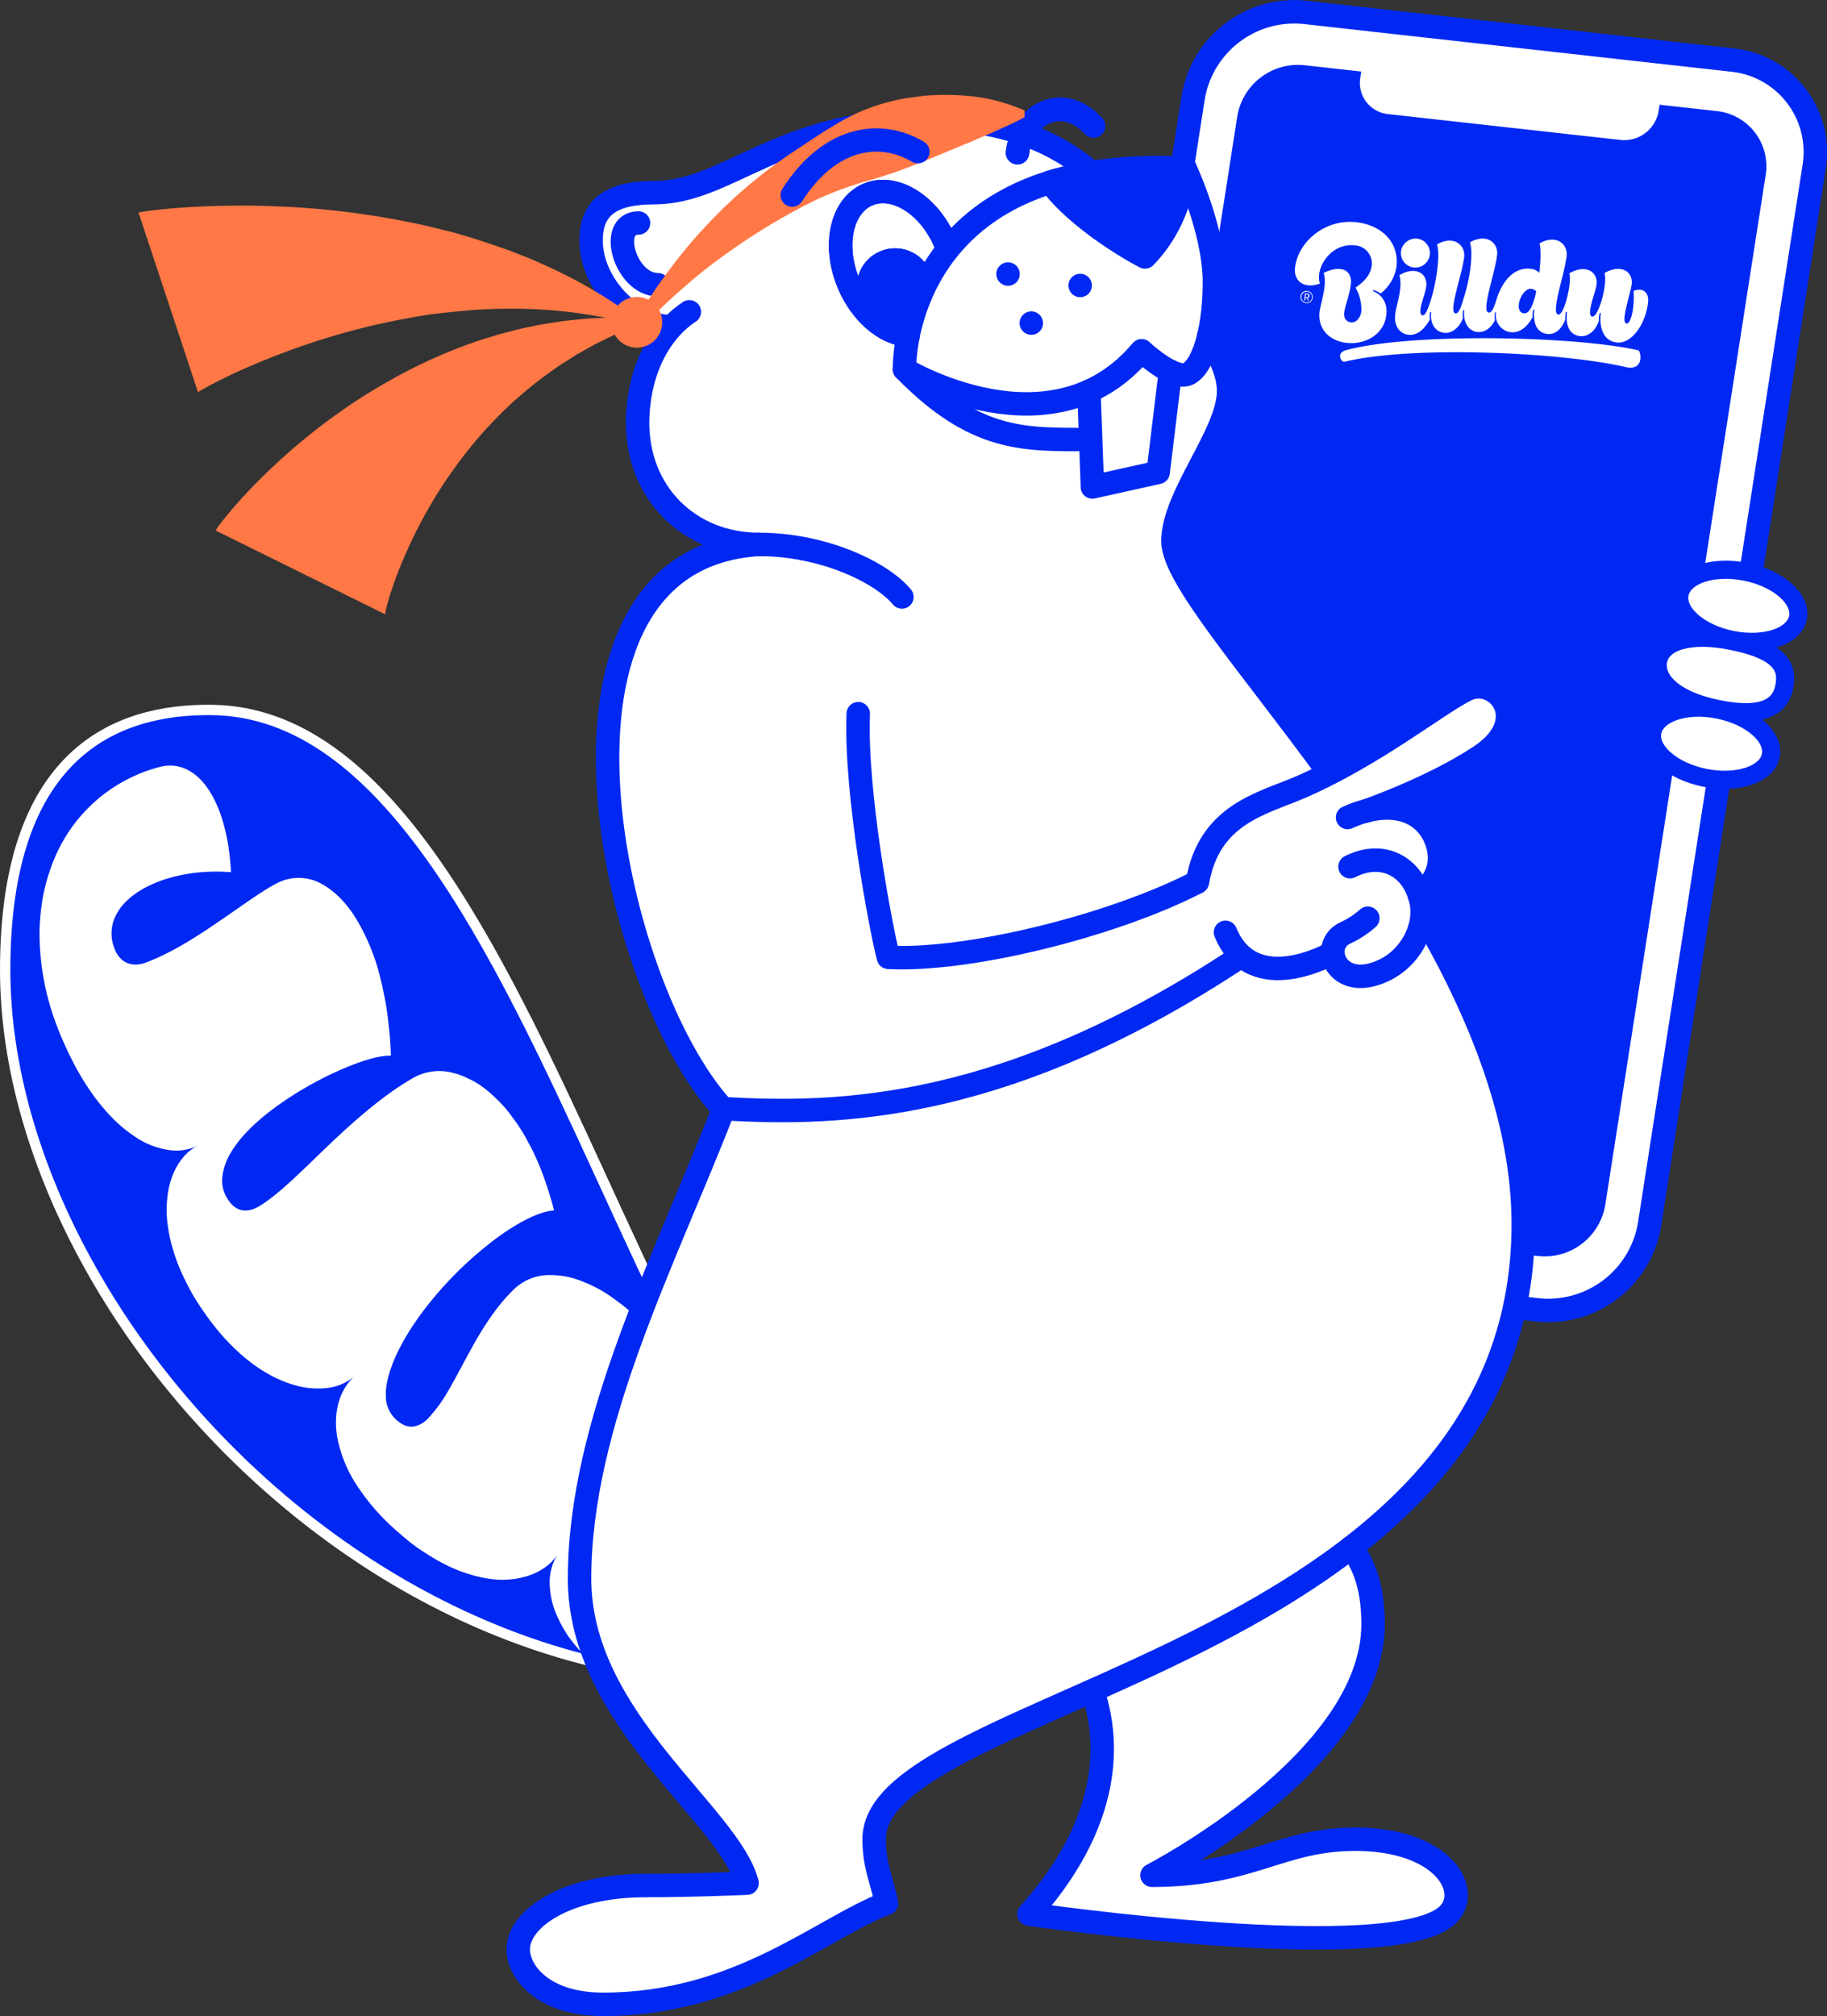 <svg xmlns="http://www.w3.org/2000/svg" viewBox="0 0 705.92 778.79"><rect x="0" y="0" width="705.92" height="778.79" fill="#333333" stroke="none"/><defs><style>.cls-1,.cls-3,.cls-6{fill:#0028f2;}.cls-1{stroke:#fff;stroke-width:4px;}.cls-1,.cls-2,.cls-5,.cls-6,.cls-7,.cls-9{stroke-linecap:round;stroke-linejoin:round;}.cls-2,.cls-4,.cls-7{fill:#fff;}.cls-2,.cls-5,.cls-6,.cls-7,.cls-9{stroke:#0028f2;}.cls-2,.cls-5,.cls-6{stroke-width:9.06px;}.cls-5,.cls-9{fill:none;}.cls-7{stroke-width:7px;}.cls-8{fill:#ff7846;}.cls-9{stroke-width:9px;}</style></defs><g id="Layer_2" data-name="Layer 2"><g id="Layer_1-2" data-name="Layer 1"><path class="cls-1" d="M373.2,632.07c-121.43-.45-158.35-355.7-291-357.81C44.23,273.65,2,291.41,2,374.64c0,149.5,186.54,330.54,371.2,257.43"></path><path class="cls-2" d="M594.15,506,429.08,487.56a35.72,35.72,0,0,1-31.64-41.35L461,37.77a39.66,39.66,0,0,1,43.21-33L669.3,23.19a35.72,35.72,0,0,1,31.64,41.35L637.36,473A39.66,39.66,0,0,1,594.15,506Z"></path><path class="cls-3" d="M663.23,42.9l-22-2.45-.38,2.44a13.44,13.44,0,0,1-14.64,11.18l-89.9-10a12.1,12.1,0,0,1-10.72-14l.38-2.43-22-2.45a23.79,23.79,0,0,0-25.92,19.79l-61.9,397.68a21.42,21.42,0,0,0,19,24.8l159.18,17.76a23.79,23.79,0,0,0,25.92-19.79L682.21,67.7A21.42,21.42,0,0,0,663.23,42.9Z"></path><path id="back" class="cls-4" d="M293.29,210.33c-71,6.87-59.39,89.87-54.52,123.19,3.5,24,18.76,70.29,40.49,94.72C256.69,486.29,224,548.91,224,608.85c0,54.39,57.92,91.17,64.72,117.63,0,0-19.89.9-39,.9-30.94,0-49.41,12.83-49.41,24.67,0,8.64,9.52,21.24,32.82,21.24,52.37,0,84.22-29.41,109.52-39.07-2.21-9.81-4.83-14.86-4.83-24.75,0-22.76,43.29-38.75,93.91-61.65l-14.35-7.27,4.81,12.55c9,26.51,2.13,56.56-24.58,86.32,0,0,142.24,20.64,162.11,0,9-9.37-2.29-28.92-36-28.92-29.07,0-40.23,13.93-78.59,13.93,0,0,85.44-43.92,85.44-97,0-16.56-4.72-24.2-8.23-29.81L514,584.57l3.35,15.82c40.23-29.58,71.25-69.61,71.25-128.38,0-71.24-51.47-142.69-90.89-194.64l-6.33-8.31s-35.88-43.6-38-58.94c-.94-6.62,5.9-21.05,5.9-21.05l.17-.34c6.36-13.36,15.38-27.84,15.38-38.63,0-7.12-3.53-13.46-7.54-20.91a92.38,92.38,0,0,0,2-20.19c0-19.93-11.32-43.87-11.32-43.87-2.78-.2-5.63-.29-8.5-.31a159.56,159.56,0,0,0-26.69,1.72c-11.66-10.32-31.28-21.39-61.82-21.39-60.21,0-78.93,28.31-108.28,28.31-16.07,0-24.24,5.4-24.24,18.42,0,17,16,33.3,30.88,33.3l1.34,0c-9.45,9.41-14.26,23.77-14.26,38.17,0,27.05,19.91,47,47,47a88.76,88.76,0,0,1,11.73.79"></path><path class="cls-4" d="M76.37,442.54c-5.84,3-10.93,10.2-11.81,21.09a44.19,44.19,0,0,0,.14,8.86,64.7,64.7,0,0,0,2.11,10.12,70.42,70.42,0,0,0,4.39,11.25c1,2,2,4,3.13,6s2.5,4.07,3.91,6.16c11.38,16.75,24,25.53,34.62,28.74A31.78,31.78,0,0,0,127,536.09a19.67,19.67,0,0,0,10-4.47c-4.94,4.37-8.31,12.16-6.84,22.82A51.42,51.42,0,0,0,136.75,572a85.06,85.06,0,0,0,17,19.8c1.91,1.68,3.79,3.27,5.67,4.7s3.77,2.66,5.6,3.83a72,72,0,0,0,10.57,5.7c6.84,2.81,12.9,4.16,18.22,4.23,10.69,0,18-4.3,21.67-9.77A19.63,19.63,0,0,0,212.39,611a31.86,31.86,0,0,0,3.14,13.86,49.47,49.47,0,0,0,4.47,7.82,65.74,65.74,0,0,0,6.83,7.83q2,2,4.31,4c.77.65,1.56,1.31,2.38,2s1.7,1.25,2.58,1.87A116.43,116.43,0,0,0,248,655.49c2.19,1.21,4.4,2.13,6.51,3.07s4.19,1.74,6.21,2.49,4,1.41,5.86,2,3.77,1,5.56,1.37a66.72,66.72,0,0,0,10.05,1.31,38.16,38.16,0,0,0,8.62-.41c10.57-1.8,17.17-7.49,20.23-15.44,2.2-5.74,2.95-16.14,5.9-26.13s8-19.61,17.75-24.12c-16.77-16.7-33.31-27.4-47.57-32a53.3,53.3,0,0,0-5.24-1.42c-1.71-.37-3.41-.59-5-.82a30.28,30.28,0,0,0-9,.13c-5.55,1-10.14,3.72-13,8.36-2.66,4.33-4.09,10.48-5.41,16.67S247,603,244.42,607.32c-2.19,3.75-5.44,7.66-11.74,3.95-4.64-2.94-6.45-8.91-6-16.14s3.27-15.88,7.4-24.16a101.25,101.25,0,0,1,15.42-22.66c5.8-6.33,11.84-10.91,17.43-12.5-.71-1.18-1.45-2.32-2.18-3.44s-1.41-2.28-2.13-3.37q-2.14-3.29-4.4-6.2c-1.53-1.91-3-3.85-4.46-5.64s-3-3.45-4.55-5-3-3.11-4.55-4.49-3.07-2.7-4.63-3.88-3.06-2.33-4.59-3.35a49.66,49.66,0,0,0-4.6-2.77,53.41,53.41,0,0,0-9.05-3.8,32.09,32.09,0,0,0-8.68-1.31A19.87,19.87,0,0,0,198.62,498c-7.46,7.2-13.05,16.51-18,25.7-2.51,4.6-4.83,9.1-7.23,13.21a57,57,0,0,1-7.79,10.8,10.31,10.31,0,0,1-5.63,3.34,7,7,0,0,1-3.64-.46,12.67,12.67,0,0,1-4.07-3,12.17,12.17,0,0,1-3.16-8.33,22.6,22.6,0,0,1,.49-5.46,41.6,41.6,0,0,1,1.75-6.08c3.08-8.42,9.06-17.85,16.41-26.61a143.77,143.77,0,0,1,24.35-23c8.25-6,16.14-10.1,22-10.53-2.68-10.12-5.91-18.92-9.93-26.19a65.58,65.58,0,0,0-6.34-10,48.73,48.73,0,0,0-7.07-7.91,38.61,38.61,0,0,0-7.58-5.72c-.66-.38-1.32-.72-2-1s-1.3-.64-2-.92a27.22,27.22,0,0,0-4-1.35,20.42,20.42,0,0,0-15.39,1.83c-11,6.25-22.25,16-32.43,25.7s-19.38,19.18-27,23.82c-3.71,2.27-8.83,3.43-12.67-3.09a14.13,14.13,0,0,1-1.67-4.36,14.89,14.89,0,0,1,0-4.62,24.09,24.09,0,0,1,3.78-9.51c4-6.34,10.91-12.61,18.64-18a136.17,136.17,0,0,1,24.09-13.4c7.7-3.29,14.46-5.23,18.49-5.07q-.1-4.23-.47-8.19c-.12-1.32-.27-2.61-.41-3.91s-.28-2.57-.45-3.83c-.34-2.51-.75-4.94-1.23-7.27s-.94-4.67-1.52-6.88a82.06,82.06,0,0,0-9.18-22.55c-3.74-6.15-8.24-10.73-13-13.45a18.28,18.28,0,0,0-15.2-1.62c-4.79,1.63-12.78,7.47-22.24,14s-20.4,13.88-31.27,17.85c-4.11,1.5-9.6.9-12-6a15.41,15.41,0,0,1,.81-12.51c1.91-3.78,5.33-7.06,9.78-9.7,8.87-5.27,21.66-7.87,34.62-6.8-.73-14-4-25.06-8.88-32.21s-11.53-10.37-18.77-8.42a60.53,60.53,0,0,0-40.43,35,73.59,73.59,0,0,0-4.4,14.19,82.21,82.21,0,0,0-1.51,15.88,100.59,100.59,0,0,0,6.89,35.41A138.71,138.71,0,0,0,29,411.74a102.12,102.12,0,0,0,7.45,11.9,79.6,79.6,0,0,0,7.67,8.95,55,55,0,0,0,7.64,6.23A31.37,31.37,0,0,0,65.6,444.3,18.56,18.56,0,0,0,76.37,442.54Z"></path><path class="cls-5" d="M437,85S418.09,46.12,360.9,46.12c-60.21,0-78.93,28.31-108.28,28.31-16.08,0-24.24,5.41-24.24,18.42,0,17,16,33.31,30.88,33.31"></path><path class="cls-5" d="M422.5,48.66C410.35,35.51,394.91,44.4,393.14,59"></path><path class="cls-5" d="M266.35,120.46c-13.27,8.76-20,25.81-20,42.9,0,27,19.91,46.95,47,46.95,24.62,0,47.11,10.66,55.14,20.3"></path><path class="cls-5" d="M441.09,135.5c-34.84,41.56-91.63,7.14-91.63,7.14,0-17.79,11.17-83,108.45-77.54,0,0,11.32,24,11.32,43.88,0,21.39-5.79,35.86-12,35.86S441.09,135.5,441.09,135.5Z"></path><path class="cls-6" d="M457.91,65.1s-1,19.29-15.52,34.16C430.54,93,413.9,81.54,405.8,70.37,418.22,66.69,439.49,63.81,457.91,65.1Z"></path><polyline class="cls-5" points="452.23 143.43 447.49 182.48 422.08 188.12 420.74 151.14"></polyline><line class="cls-5" x1="398.48" y1="124.82" x2="398.48" y2="124.82"></line><line class="cls-5" x1="389.49" y1="105.86" x2="389.49" y2="105.86"></line><line class="cls-5" x1="417.36" y1="110.28" x2="417.36" y2="110.28"></line><path class="cls-5" d="M293.29,210.31c-93.05,5.46-57.54,170.59-14,217.93,45.55,2.77,110.23.85,200.35-58.95"></path><path class="cls-5" d="M331.61,275.69c-1.23,30.05,8.59,82.29,11.65,94.13,30.28,1.62,86.17-11.94,119.42-29.1"></path><path class="cls-5" d="M246.72,86.14c-12,0-5.17,23.85,7.47,23.85"></path><path class="cls-5" d="M522.29,597.61c3.52,5.61,8.24,13.24,8.24,29.8,0,53.07-85.44,97-85.44,97,38.36,0,49.52-13.93,78.59-13.93,33.68,0,45,19.56,36,28.92-19.88,20.65-162.11,0-162.11,0,26.7-29.76,33.56-59.81,24.58-86.32"></path><path class="cls-5" d="M549.48,352.8c22,37.66,39.08,79.08,39.08,120.19,0,167.1-250.81,182.68-250.81,237.45,0,9.9,2.62,14.94,4.83,24.76-25.3,9.66-57.15,39.06-109.53,39.06-23.29,0-32.81-12.59-32.81-21.24,0-11.83,18.47-24.66,49.41-24.66,19.13,0,39-.91,39-.91-6.79-26.46-64.72-63.23-64.72-117.62,0-60.28,33.13-123.29,55.71-181.61"></path><path class="cls-5" d="M467,129.85c4.09,7.59,7.71,14,7.71,21.22,0,16.43-21.5,40.41-21.5,58,0,13.9,29.16,46.82,60.41,89.68"></path><path class="cls-5" d="M349.46,142.64c27.35,28,46.07,27.16,71.28,27.16"></path><path class="cls-5" d="M350.88,129.54c-8.77-.65-18.07-8.32-22.94-19.87-6.21-14.72-2.88-30.18,7.43-34.53s23.72,4,29.92,18.77c.33.78.63,1.55.9,2.33"></path><circle class="cls-6" cx="345.85" cy="110.73" r="10.28"></circle><path class="cls-5" d="M422.5,48.66C410.35,35.51,394.91,44.4,393.14,59"></path><circle class="cls-6" cx="345.85" cy="110.73" r="10.28"></circle><path class="cls-5" d="M350.88,129.54c-8.77-.65-18.07-8.32-22.94-19.87-6.21-14.72-2.88-30.18,7.43-34.53s23.72,4,29.92,18.77c.33.78.63,1.55.9,2.33"></path><path class="cls-4" d="M530.63,112.07l-.15.39c3.68,1.41,5.7,4.87,5.18,9.18-1,8-8.67,11.62-15.49,10.8s-11.08-5.66-10.32-12c.39-3.16,3.11-10.69,1.58-15,7.25-3.53,11.12-.66,10.51,4.32-.55,4.58-2.25,8.35-2.56,11-.22,1.78.48,3.5,2.62,3.76s3.71-2,4-4.23a17.22,17.22,0,0,0-2.23-9.19c1.58-1.15,5.68-3.86,6.25-8.54a7,7,0,0,0-6.42-7.77C514.2,93.67,508,103.64,510,109.51c-5.33,2.1-10.33-.28-9.6-6.31,1.18-9.69,11.51-18.83,23.9-17.33,9,1.09,16.47,7.28,15.26,17.33a16.51,16.51,0,0,1-6.12,10.19A6.94,6.94,0,0,0,530.63,112.07Zm-25.52.32a2.37,2.37,0,1,1-2.62,2.09A2.34,2.34,0,0,1,505.11,112.39Zm-.53,4.42a2.08,2.08,0,1,0-1.76-2.29A2.05,2.05,0,0,0,504.58,116.81Zm-.35-3.49.86.1a.84.84,0,0,1,.06,1.68l.61,1.05-.39-.05-.55-1-.43,0-.11.92-.36,0Zm.69,1.52a.55.55,0,0,0,.56-.53.52.52,0,0,0-.43-.59l-.49-.06-.14,1.12Zm128.27,20.53c-24.49-5.65-88.57-6.89-113.27-.05-3.21.88-2.25,3.94-.67,4.46,27.71-6.6,85.18-3.49,108.82,2C634.74,143.31,634.32,137.14,633.19,135.37ZM547.91,92.23a5.61,5.61,0,1,1-6.6,4.82A5.79,5.79,0,0,1,547.91,92.23Zm29.77,28.35.38.18a6.53,6.53,0,0,0,5.57,7.56c4,.49,7-2.83,8.53-5.82a10.47,10.47,0,0,1,.3-3l.38.18c-.7,5.74,1.43,8.9,4.95,9.33,3.82.46,6.13-3.1,7-5.58a8.48,8.48,0,0,1,.3-3l.38.18c-.56,4.64.65,8.7,5,9.22,3.56.44,6.39-2.8,7.34-6a8.58,8.58,0,0,1,.33-3l.38.18c-.56,4.65.39,10.58,6.19,11.29,5.41.65,11-6.56,12.06-15.36.47-3.86-1.81-6-5.59-4.59.47,6.31-1,12.82-2.67,12.62-1-.12-.92-1.75-.79-2.87.44-3.6,2.41-9.68,2.73-12.28.6-5-4.25-8-10.52-4.32,1.31,3.87-2.23,17.09-4.7,16.79-.93-.11-.94-1.42-.8-2.54.44-3.59,2.11-7.23,2.43-9.84.6-5-4.25-8-10.51-4.31,1.12,3.18-1.93,16.21-4.24,15.93-3.06-.37,2.33-15.36,3.19-22.48.61-5-4.23-8.64-10.49-5,.72,2,.37,8.27-.08,11.36a4.93,4.93,0,0,0-3.25-1.57c-6.66-.8-11.18,5.07-13.28,11.9-1,3.32-1.89,5.15-3,5-3-.36,2.38-15,3.24-22.11.61-5-4.23-8.64-10.49-5,1.3,3.6.27,13.24-2.37,21.44-.7,2.26-1.71,6.18-3.16,6-3-.36,2.42-14.52,3.29-21.64.6-5-4.24-8.64-10.5-5,1.3,3.6-.12,14.49-2.37,21.44-.75,2.35-1.87,6.1-3.19,5.94-.89-.11-.9-1.38-.78-2.4.33-2.74,1.89-6.2,2.21-8.8.6-5-4.16-8-10.42-4.3,1.53,4.26-1.19,11.79-1.57,15-.57,4.71,1.85,7.62,5,8,3.79.46,6.42-2.5,8.39-5.84a8.41,8.41,0,0,1,.14-3l.38.18c-.57,4.64,1.82,7.54,4.92,7.92,3.46.42,6.45-2.77,7.33-5.84a8.16,8.16,0,0,1,.13-3l.38.18c-.56,4.64,1.78,7.94,4.88,8.31s5.5-1.57,7-4.56A8.2,8.2,0,0,1,577.68,120.58Zm14.06-9a2.65,2.65,0,0,1,1.83,1,30.17,30.17,0,0,1-1.5,5.17c-.77,2-1.89,3.45-3.27,3.28C584.52,120.44,587.92,111.09,591.74,111.55Z"></path><ellipse class="cls-7" cx="661.35" cy="287.32" rx="13.41" ry="23.32" transform="translate(249.27 879.03) rotate(-78.63)"></ellipse><path class="cls-7" d="M663.9,273.92c-17.42-3.51-24.67-11.49-23.21-18.75s12-10.88,28.5-7.55c19.28,3.88,21.67,10.49,20.21,17.75S681.77,277.51,663.9,273.92Z"></path><ellipse class="cls-7" cx="671.86" cy="234.03" rx="13.41" ry="23.32" transform="translate(309.95 846.56) rotate(-78.63)"></ellipse><path class="cls-4" d="M548.37,345.63h0s11.59-7.2,6.67-20.72c-3.58-9.85-13.53-15.18-27.13-11.69,3.11-1.09,26.52-9.54,43.9-21,21.07-13.91,6.4-31.46-5.14-25.82-11.33,5.53-35.72,25.43-64.58,37.86-14.38,6.19-34.89,10.24-39.41,36.47l10.83,19.43c10.6,25.73,41.25,8,41.25,8l.24-.09c.27,5.39,5.68,10.83,14.79,8.55C544,373,551.05,358.92,549.21,349a26.73,26.73,0,0,0-.84-3.34"></path><path class="cls-5" d="M462.68,340.72c4.52-26.23,25-30.28,39.41-36.47,28.86-12.43,53.25-32.33,64.58-37.86,11.54-5.64,26.21,11.91,5.14,25.82-18.66,12.32-44.26,21.14-44.26,21.14"></path><path class="cls-5" d="M520.67,315.79C538,308,550.85,313.38,555,324.91c4.92,13.52-6.67,20.72-6.67,20.72"></path><path class="cls-5" d="M521.62,334.8c13.45-6.76,25.12.78,27.59,14.17,1.84,9.95-5.17,24.07-19.42,27.64s-19.49-11.77-10-16.21a35.8,35.8,0,0,0,8.72-5.69"></path><path class="cls-5" d="M514.76,368.15s-30.65,17.73-41.25-8"></path><path class="cls-8" d="M244.27,126.85a148.84,148.84,0,0,1,12-19.43,207.74,207.74,0,0,1,14.41-17.87l3.94-4.22,4.06-4.12c2.78-2.69,5.6-5.34,8.54-7.88a194.94,194.94,0,0,1,18.58-14.22c6.55-4.31,13.09-8.84,20.07-12.75a75.31,75.31,0,0,1,22.48-8.1c2-.42,4-.64,5.95-.9s4-.52,6-.57a87.81,87.81,0,0,1,12,.13,69.11,69.11,0,0,1,23.53,5.74l.05,2.56c-3.64,2.13-7.2,3.53-10.67,5.18-1.73.79-3.45,1.55-5.16,2.24s-3.38,1.51-5.06,2.19c-6.72,2.74-13.18,5.51-19.61,8.07-1.61.65-3.21,1.3-4.83,1.88s-3.2,1.25-4.84,1.79c-.8.29-1.63.53-2.45.79l-2.45.83c-1.64.54-3.31,1-5,1.49A135.41,135.41,0,0,0,316,76.88l-4.76,2.35c-1.58.79-3.12,1.67-4.7,2.5s-3.12,1.71-4.66,2.6-3.11,1.78-4.62,2.73c-3.08,1.82-6.09,3.78-9.11,5.76l-4.48,3.05L279.25,99c-5.88,4.25-11.53,8.89-17,13.74-2.77,2.42-5.45,4.94-8.09,7.52s-5.25,5.23-7.7,7.94Z"></path><path class="cls-8" d="M53.53,82.13c.24-.06.57-.14.75-.17l.53-.09,1-.17,1.87-.26c1.21-.16,2.41-.31,3.57-.43,2.34-.26,4.62-.47,6.89-.64,4.54-.37,9-.6,13.47-.75,8.9-.3,17.7-.25,26.46.14a317.39,317.39,0,0,1,51.7,6.4c4.22.84,8.42,1.91,12.57,2.93s8.28,2.23,12.36,3.56,8.1,2.72,12.09,4.11c4,1.59,7.91,3,11.76,4.81A190.21,190.21,0,0,1,251,127a181.31,181.31,0,0,0-46.69-7.63c-3.85-.21-7.75-.09-11.57-.1-3.86.18-7.66.25-11.49.61s-7.6.72-11.36,1.13-7.51,1-11.24,1.72a271.77,271.77,0,0,0-43.42,11.45c-7,2.46-13.88,5.18-20.54,8.12-3.33,1.47-6.61,3-9.77,4.59-1.59.79-3.15,1.6-4.63,2.41-.76.41-1.46.81-2.17,1.22-.35.2-.65.39-1,.59a3.86,3.86,0,0,0-.4.28l-.19.13c-.06,0,0,0,0,.06Z"></path><path class="cls-8" d="M83.33,204.94l.24-.4a2.82,2.82,0,0,1,.21-.33l.31-.46c.21-.3.43-.61.61-.85.38-.5.78-1.05,1.14-1.51.74-.94,1.48-1.87,2.21-2.74,1.46-1.77,2.91-3.45,4.38-5.08q4.39-4.89,8.94-9.35a240.74,240.74,0,0,1,18.87-16.75,225.88,225.88,0,0,1,41.6-26.41,198.91,198.91,0,0,1,22.34-9.2c1.88-.67,3.82-1.21,5.71-1.81l2.84-.87,2.88-.76c1.92-.49,3.81-1,5.72-1.46l5.77-1.2c1.9-.43,3.84-.71,5.76-1s3.82-.64,5.75-.84c3.86-.39,7.64-.87,11.48-1a167.36,167.36,0,0,1,22.54.34,161.91,161.91,0,0,0-20.24,8.52c-3.25,1.54-6.36,3.4-9.44,5.14-1.54.88-3,1.9-4.51,2.83s-3,1.88-4.4,2.93l-4.27,3.05c-1.39,1.06-2.75,2.16-4.11,3.23l-2,1.61-2,1.7c-1.3,1.15-2.62,2.23-3.87,3.41a167.87,167.87,0,0,0-14.07,14.71A180.59,180.59,0,0,0,153.8,221c-1.15,3-2.19,5.91-3.1,8.81-.45,1.45-.87,2.89-1.23,4.26-.19.7-.33,1.36-.47,2-.08.34-.1.6-.16.89a1.63,1.63,0,0,0,0,.36v.15c0,.05,0,0,.06,0l.08-.09Z"></path><circle class="cls-8" cx="246.09" cy="124.5" r="9.8"></circle><path class="cls-9" d="M354.69,58.62c-15.33-9-34.57-5.22-48.61,16.76"></path></g></g></svg>